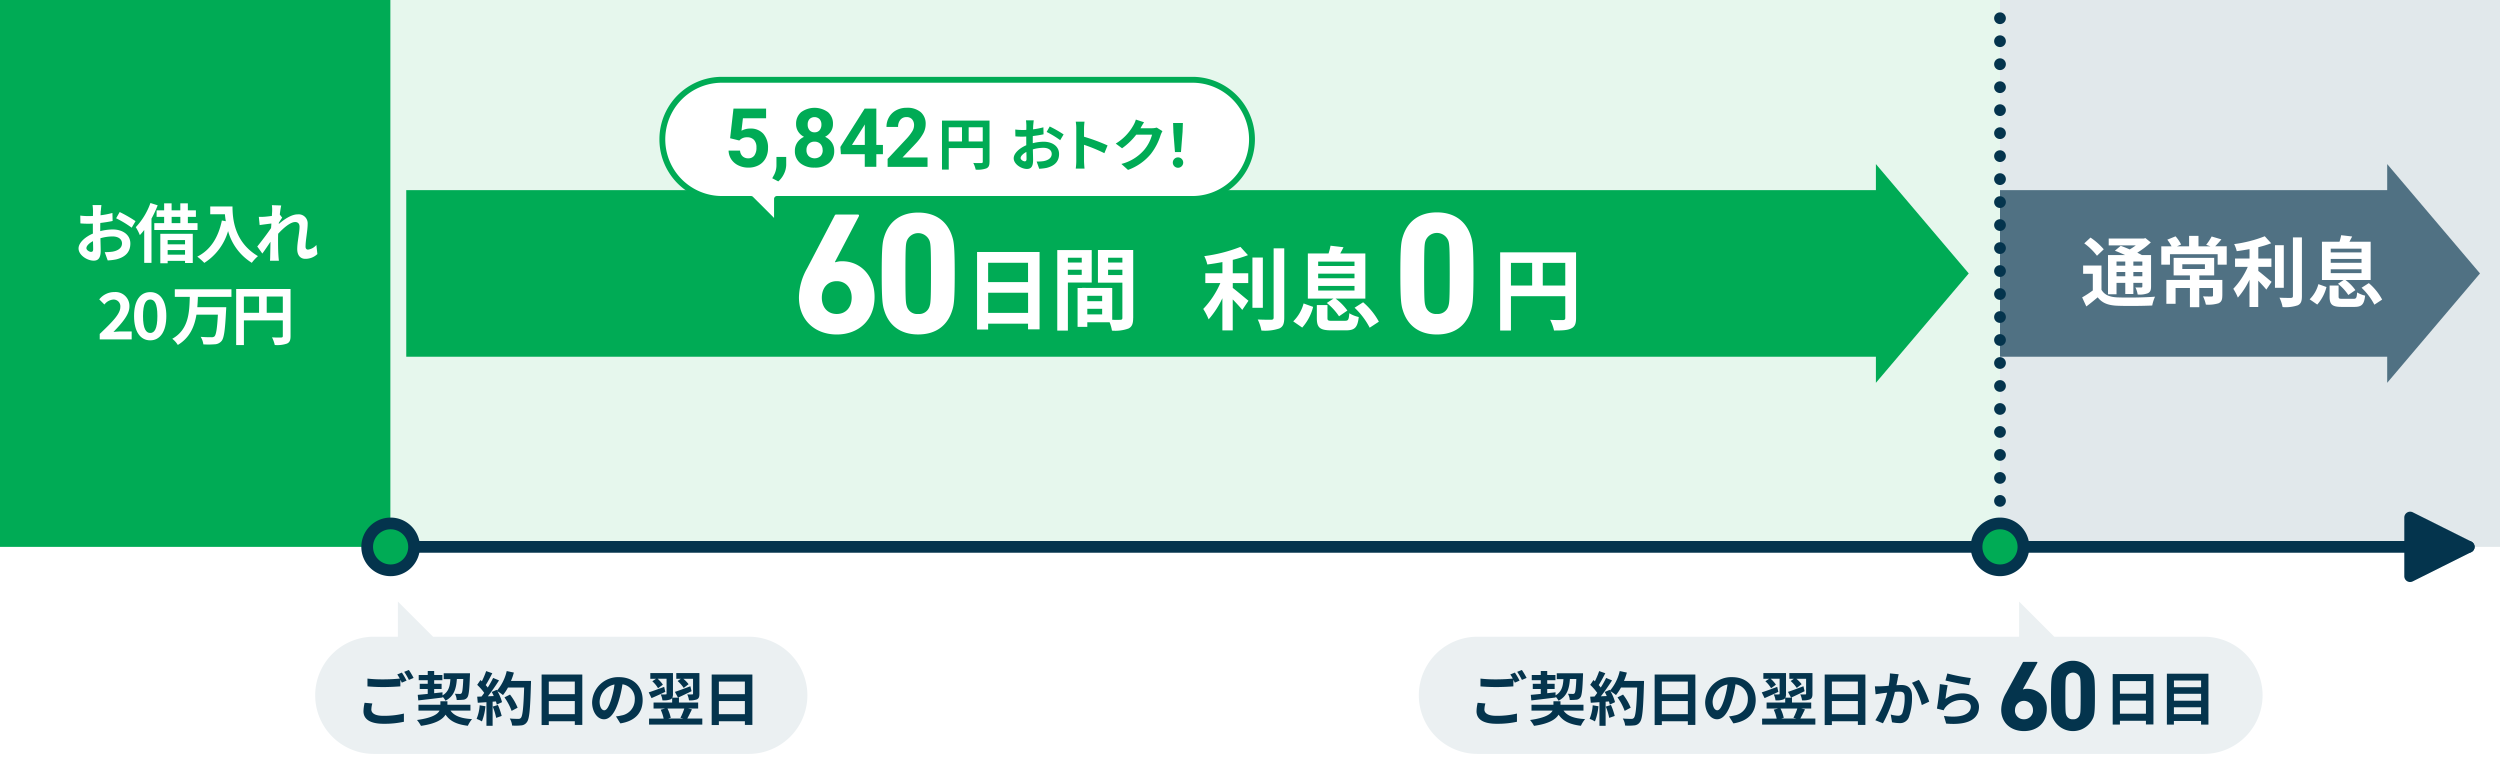 <svg id="repayment-interest_60_01_pc" xmlns="http://www.w3.org/2000/svg" width="640" height="200" viewBox="0 0 640 200">
  <g id="illust">
    <rect id="長方形_11533" data-name="長方形 11533" width="640" height="200" fill="#fff"/>
    <rect id="長方形_11534" data-name="長方形 11534" width="100" height="140" fill="#00ab55"/>
    <rect id="長方形_11535" data-name="長方形 11535" width="412" height="140" transform="translate(100)" fill="#e6f7ed"/>
    <rect id="長方形_11536" data-name="長方形 11536" width="128" height="140" transform="translate(512)" fill="#e1e8eb"/>
    <path id="パス_29704" data-name="パス 29704" d="M564.22,163H525.89l-9-9v9H378.22a15,15,0,0,0,0,30h186a15,15,0,0,0,0-30Z" fill="#ebf0f2"/>
    <path id="パス_29705" data-name="パス 29705" d="M380,181.6c0,.97.92,1.65,3.07,1.65a21.9,21.9,0,0,0,5.27-.58v2.1a23.086,23.086,0,0,1-5.19.52c-3.44,0-5.16-1.15-5.16-3.22a10.557,10.557,0,0,1,.29-2.16l1.98.18a5.6,5.6,0,0,0-.25,1.51Zm9.01-7.36-1.21.52c-.1-.22-.24-.48-.38-.73v1.68c-1.05.08-2.91.18-4.33.18-1.57,0-2.88-.08-4.09-.17v-2a33.941,33.941,0,0,0,4.08.2c1.43,0,3.04-.09,4.2-.2a10.94,10.94,0,0,0-.65-1.06l1.18-.48a19.652,19.652,0,0,1,1.2,2.06Zm1.8-.69-1.2.51a16.459,16.459,0,0,0-1.21-2.07l1.2-.48a18.456,18.456,0,0,1,1.21,2.04Z" fill="#04344d"/>
    <path id="パス_29706" data-name="パス 29706" d="M400.27,181.92c.98,1.38,2.71,2.01,5.52,2.17a7.381,7.381,0,0,0-1.08,1.71c-2.87-.35-4.58-1.19-5.71-2.85-.74,1.21-2.46,2.33-6.29,2.87a9.256,9.256,0,0,0-1.02-1.5c3.84-.53,5.28-1.46,5.77-2.4h-5.4v-1.5h5.62v-.89h1.8v.89h5.89v1.5h-5.11Zm-8.38-4.04c.72-.06,1.59-.15,2.55-.24v-1.25h-2.05v-1.33h2.05v-.93h-2.31V172.8h2.31v-1.02h1.65v1.02h2.1v1.33h-2.1v.93h1.9v1.33h-1.9v1.07c.71-.08,1.42-.15,2.13-.23v.79c1.54-.9,1.91-2.28,2.02-4.17h-1.71v-1.5h6.73s0,.48-.02.67c-.13,3.6-.29,5.04-.67,5.53a1.381,1.381,0,0,1-1.05.58,13.021,13.021,0,0,1-1.67.06,3.583,3.583,0,0,0-.46-1.59c.54.04,1.02.04,1.25.04a.513.513,0,0,0,.46-.18c.21-.26.33-1.22.44-3.63H401.9c-.18,2.53-.74,4.39-2.91,5.56a4.986,4.986,0,0,0-.75-1.04v.21c-2.21.29-4.53.55-6.22.75l-.14-1.47Z" fill="#04344d"/>
    <path id="パス_29707" data-name="パス 29707" d="M409.2,180.81a13.7,13.7,0,0,1-.9,3.87,8.558,8.558,0,0,0-1.36-.65,11.014,11.014,0,0,0,.79-3.48l1.47.25Zm11.67-6.5s0,.6-.02.83c-.19,6.57-.4,8.94-1.04,9.73a1.865,1.865,0,0,1-1.44.83,13.339,13.339,0,0,1-2.34.04,4.264,4.264,0,0,0-.6-1.8c.95.09,1.8.09,2.21.09a.745.745,0,0,0,.63-.25c.45-.46.68-2.66.84-7.77h-4.14a12.424,12.424,0,0,1-1.28,1.93,11.46,11.46,0,0,0-1.41-.99,11.428,11.428,0,0,1,1.17,2.8l-1.35.63a6.981,6.981,0,0,0-.21-.81l-.85.06v6.17h-1.58v-6.04l-2.22.15-.15-1.56,1.11-.04q.345-.435.69-.93a13.62,13.62,0,0,0-1.8-2.06l.84-1.23c.12.1.24.21.36.32a20.894,20.894,0,0,0,1.1-2.61l1.57.55c-.54,1.04-1.15,2.19-1.69,3.03a6.9,6.9,0,0,1,.52.63,23.455,23.455,0,0,0,1.38-2.46l1.51.63c-.84,1.32-1.89,2.85-2.86,4.07l1.51-.06c-.16-.36-.34-.72-.52-1.04l1.26-.55.11.18a11.771,11.771,0,0,0,2.47-4.99l1.83.39a16.351,16.351,0,0,1-.74,2.14h5.12Zm-8.47,6.15a17.208,17.208,0,0,1,.97,2.82l-1.41.5a15.556,15.556,0,0,0-.88-2.89l1.32-.42Zm3.51,1.53a14.236,14.236,0,0,0-1.83-3.46l1.42-.72a14.132,14.132,0,0,1,1.95,3.36l-1.54.82Z" fill="#04344d"/>
    <path id="パス_29708" data-name="パス 29708" d="M434.01,172.68v12.9h-1.92v-.94h-6.66v.97h-1.84V172.68Zm-8.58,1.8v3.23h6.66v-3.23Zm6.66,8.35v-3.36h-6.66v3.36Z" fill="#04344d"/>
    <path id="パス_29709" data-name="パス 29709" d="M443.75,185.19l-1.12-1.79a11.264,11.264,0,0,0,1.39-.24,4.071,4.071,0,0,0,3.42-4.02,3.7,3.7,0,0,0-3.15-3.96,29.479,29.479,0,0,1-.9,4.07c-.9,3.03-2.19,4.89-3.83,4.89s-3.04-1.83-3.04-4.37a6.667,6.667,0,0,1,6.88-6.42c3.88,0,6.06,2.58,6.06,5.85s-1.93,5.4-5.71,5.99Zm-4.13-3.36c.63,0,1.21-.94,1.83-2.97a21.387,21.387,0,0,0,.79-3.63,4.727,4.727,0,0,0-3.81,4.35c0,1.52.6,2.25,1.18,2.25Z" fill="#04344d"/>
    <path id="パス_29710" data-name="パス 29710" d="M455.25,177.12c-1.2.57-2.47,1.14-3.52,1.6l-.72-1.47c.99-.32,2.5-.87,3.96-1.41l.29,1.28Zm9.48,6.84v1.54H451.1v-1.54h3.73a10.67,10.67,0,0,0-.75-2.28l1.14-.3h-2.97v-1.53h4.76v-1.16a1.1,1.1,0,0,1-.41.35,5,5,0,0,1-2.07.25,5.356,5.356,0,0,0-.45-1.53,11.077,11.077,0,0,0,1.28.01c.18,0,.22-.04.22-.18v-3.83h-2.29a7.564,7.564,0,0,1,1.35,1.52l-1.24.9a7.693,7.693,0,0,0-1.47-1.78l.96-.63h-1.47V172.3h5.8v5.31a2.135,2.135,0,0,1-.16.99h1.69v1.25h4.92v1.53h-2.61l1.02.22c-.42.84-.84,1.72-1.2,2.35h3.86Zm-8.93-2.58a9.606,9.606,0,0,1,.84,2.38l-.67.19h3.93l-.78-.19a14.5,14.5,0,0,0,.99-2.38H455.8Zm6.17-4.43c-1.17.58-2.43,1.17-3.46,1.65l-.79-1.48c.99-.32,2.5-.89,3.96-1.44l.3,1.28Zm-2.73-3.18h-1.17V172.3h5.92v5.31c0,.74-.12,1.16-.62,1.43a5.255,5.255,0,0,1-2.05.25,5.055,5.055,0,0,0-.45-1.53,10.546,10.546,0,0,0,1.25.01c.18,0,.24-.04.24-.19v-3.81h-2.48a8.949,8.949,0,0,1,1.34,1.38l-1.25.96a9.521,9.521,0,0,0-1.56-1.77l.82-.57Z" fill="#04344d"/>
    <path id="パス_29711" data-name="パス 29711" d="M477.54,172.68v12.9h-1.92v-.94h-6.66v.97h-1.84V172.68Zm-8.58,1.8v3.23h6.66v-3.23Zm6.66,8.35v-3.36h-6.66v3.36Z" fill="#04344d"/>
    <path id="パス_29712" data-name="パス 29712" d="M485.81,173.88c-.1.45-.21,1-.32,1.54.5-.03.95-.06,1.26-.06,1.59,0,2.72.71,2.72,2.87a14.756,14.756,0,0,1-.85,5.5,2.4,2.4,0,0,1-2.46,1.38,9.343,9.343,0,0,1-1.8-.21l-.33-1.98a8.4,8.4,0,0,0,1.84.31,1.1,1.1,0,0,0,1.12-.64,11.852,11.852,0,0,0,.6-4.16c0-1.2-.51-1.37-1.46-1.37-.24,0-.62.03-1.04.06a31.683,31.683,0,0,1-3.06,8.04l-1.95-.78a22.434,22.434,0,0,0,3.03-7.05c-.54.06-1.01.12-1.29.15-.42.07-1.22.18-1.67.25l-.18-2.04c.54.04,1.05.01,1.6,0,.46-.02,1.17-.06,1.93-.12a17.115,17.115,0,0,0,.32-3.18l2.24.22c-.09.39-.2.87-.27,1.25Zm8.07,5.74-1.9.88a17.3,17.3,0,0,0-2.52-5.7l1.78-.76a25.816,25.816,0,0,1,2.64,5.58Z" fill="#04344d"/>
    <path id="パス_29713" data-name="パス 29713" d="M498.04,178.93a7.352,7.352,0,0,1,4.43-1.42c2.62,0,4.15,1.62,4.15,3.43,0,2.73-2.16,4.83-8.4,4.3l-.57-1.96c4.5.62,6.88-.48,6.88-2.38,0-.97-.93-1.7-2.24-1.7a5.355,5.355,0,0,0-4.17,1.77,3.452,3.452,0,0,0-.55.87l-1.72-.44a56.5,56.5,0,0,0,.75-6.27l2.01.29c-.2.83-.46,2.66-.57,3.51Zm6.48-5.35-.45,1.83c-1.51-.2-4.86-.9-6.03-1.2l.48-1.8A45.912,45.912,0,0,0,504.52,173.58Z" fill="#04344d"/>
    <path id="パス_29714" data-name="パス 29714" d="M513.59,177.36l4.22-7.74c.07-.15.13-.18.31-.18h3.25c.2,0,.25.1.18.26l-3.68,6.74.05.05a3.206,3.206,0,0,1,1.07-.15,4.948,4.948,0,0,1,4.98,5.26c0,3.51-2.53,5.56-5.83,5.56s-5.83-2.05-5.83-5.49a8.707,8.707,0,0,1,1.28-4.31Zm4.55,6.77a2.229,2.229,0,0,0,2.3-2.41,2.3,2.3,0,1,0-4.6,0A2.214,2.214,0,0,0,518.14,184.13Z" fill="#04344d"/>
    <path id="パス_29715" data-name="パス 29715" d="M525.06,178.16c0-3.87.13-4.67.38-5.44a5.636,5.636,0,0,1,10.48,0c.26.77.38,1.56.38,5.44s-.13,4.67-.38,5.44a5.636,5.636,0,0,1-10.48,0C525.18,182.83,525.06,182.04,525.06,178.16Zm5.63,5.97a1.667,1.667,0,0,0,1.76-1.18c.15-.46.2-.97.2-4.79s-.05-4.33-.2-4.79a1.9,1.9,0,0,0-3.52,0c-.15.46-.2.97-.2,4.79s.05,4.33.2,4.79A1.652,1.652,0,0,0,530.69,184.13Z" fill="#04344d"/>
    <path id="パス_29716" data-name="パス 29716" d="M551.28,172.56v12.9h-1.92v-.94H542.7v.97h-1.85V172.56h10.43Zm-8.58,1.8v3.23h6.66v-3.23Zm6.66,8.35v-3.36H542.7v3.36Z" fill="#04344d"/>
    <path id="パス_29717" data-name="パス 29717" d="M565.36,172.47V185.5h-1.89v-.93h-6.95v.93h-1.8V172.47h10.63Zm-8.83,1.74v1.72h6.95v-1.72Zm0,3.4v1.77h6.95v-1.77Zm6.94,5.22v-1.77h-6.95v1.77Z" fill="#04344d"/>
    <path id="パス_29718" data-name="パス 29718" d="M191.69,163H110.86l-9-9v9H95.69a15,15,0,0,0,0,30h96a15,15,0,0,0,0-30Z" fill="#ebf0f2"/>
    <path id="パス_29719" data-name="パス 29719" d="M95.06,181.6c0,.97.92,1.65,3.07,1.65a21.9,21.9,0,0,0,5.27-.58v2.1a23.086,23.086,0,0,1-5.19.52c-3.44,0-5.16-1.15-5.16-3.22a10.558,10.558,0,0,1,.29-2.16l1.98.18a5.6,5.6,0,0,0-.25,1.51Zm9.02-7.36-1.21.52c-.1-.22-.24-.48-.38-.73v1.68c-1.05.08-2.91.18-4.33.18-1.57,0-2.88-.08-4.09-.17v-2a33.941,33.941,0,0,0,4.08.2c1.43,0,3.04-.09,4.2-.2a10.94,10.94,0,0,0-.65-1.06l1.18-.48A19.653,19.653,0,0,1,104.08,174.24Zm1.8-.69-1.2.51a16.456,16.456,0,0,0-1.21-2.07l1.2-.48a18.462,18.462,0,0,1,1.21,2.04Z" fill="#04344d"/>
    <path id="パス_29720" data-name="パス 29720" d="M115.33,181.92c.98,1.38,2.71,2.01,5.52,2.17a7.382,7.382,0,0,0-1.08,1.71c-2.87-.35-4.58-1.19-5.71-2.85-.74,1.21-2.46,2.33-6.29,2.87a9.254,9.254,0,0,0-1.02-1.5c3.84-.53,5.28-1.46,5.77-2.4h-5.4v-1.5h5.62v-.89h1.8v.89h5.89v1.5h-5.11Zm-8.38-4.04c.72-.06,1.59-.15,2.55-.24v-1.25h-2.05v-1.33h2.05v-.93h-2.31V172.8h2.31v-1.02h1.65v1.02h2.1v1.33h-2.1v.93h1.9v1.33h-1.9v1.07c.71-.08,1.42-.15,2.13-.23v.79c1.54-.9,1.91-2.28,2.02-4.17h-1.71v-1.5h6.73s0,.48-.02.67c-.13,3.6-.29,5.04-.67,5.53a1.381,1.381,0,0,1-1.05.58,13.021,13.021,0,0,1-1.67.06,3.583,3.583,0,0,0-.46-1.59c.54.04,1.02.04,1.25.04a.513.513,0,0,0,.46-.18c.21-.26.33-1.22.44-3.63h-1.64c-.18,2.53-.74,4.39-2.91,5.56a4.986,4.986,0,0,0-.75-1.04v.21c-2.21.29-4.53.55-6.22.75l-.14-1.47Z" fill="#04344d"/>
    <path id="パス_29721" data-name="パス 29721" d="M124.27,180.81a13.7,13.7,0,0,1-.9,3.87,8.557,8.557,0,0,0-1.36-.65,11.014,11.014,0,0,0,.79-3.48l1.47.25Zm11.67-6.5s0,.6-.02.83c-.19,6.57-.4,8.94-1.04,9.73a1.865,1.865,0,0,1-1.44.83,13.339,13.339,0,0,1-2.34.04,4.264,4.264,0,0,0-.6-1.8c.95.09,1.8.09,2.21.09a.745.745,0,0,0,.63-.25c.45-.46.68-2.66.84-7.77h-4.14a12.425,12.425,0,0,1-1.28,1.93,11.462,11.462,0,0,0-1.41-.99,11.428,11.428,0,0,1,1.17,2.8l-1.35.63a6.979,6.979,0,0,0-.21-.81l-.85.06v6.17h-1.58v-6.04l-2.22.15-.15-1.56,1.11-.04q.345-.435.69-.93a13.619,13.619,0,0,0-1.8-2.06l.84-1.23c.12.1.24.21.36.32a20.9,20.9,0,0,0,1.1-2.61l1.57.55c-.54,1.04-1.15,2.19-1.69,3.03a6.9,6.9,0,0,1,.52.63,23.454,23.454,0,0,0,1.38-2.46l1.51.63c-.84,1.32-1.89,2.85-2.86,4.07l1.51-.06c-.16-.36-.34-.72-.52-1.04l1.26-.55.11.18a11.771,11.771,0,0,0,2.47-4.99l1.83.39a16.345,16.345,0,0,1-.74,2.14h5.12Zm-8.48,6.15a17.207,17.207,0,0,1,.97,2.82l-1.41.5a15.557,15.557,0,0,0-.88-2.89l1.32-.42Zm3.51,1.53a14.235,14.235,0,0,0-1.83-3.46l1.42-.72a14.131,14.131,0,0,1,1.95,3.36Z" fill="#04344d"/>
    <path id="パス_29722" data-name="パス 29722" d="M149.07,172.68v12.9h-1.92v-.94h-6.66v.97h-1.84V172.68Zm-8.58,1.8v3.23h6.66v-3.23Zm6.66,8.35v-3.36h-6.66v3.36Z" fill="#04344d"/>
    <path id="パス_29723" data-name="パス 29723" d="M158.81,185.19l-1.12-1.79a11.263,11.263,0,0,0,1.39-.24,4.071,4.071,0,0,0,3.42-4.02,3.7,3.7,0,0,0-3.15-3.96,29.483,29.483,0,0,1-.9,4.07c-.9,3.03-2.19,4.89-3.83,4.89s-3.04-1.83-3.04-4.37a6.667,6.667,0,0,1,6.88-6.42c3.88,0,6.06,2.58,6.06,5.85s-1.93,5.4-5.71,5.99Zm-4.12-3.36c.63,0,1.21-.94,1.83-2.97a21.385,21.385,0,0,0,.79-3.63,4.727,4.727,0,0,0-3.81,4.35c0,1.52.6,2.25,1.18,2.25Z" fill="#04344d"/>
    <path id="パス_29724" data-name="パス 29724" d="M170.31,177.12c-1.2.57-2.47,1.14-3.52,1.6l-.72-1.47c.99-.32,2.5-.87,3.96-1.41l.29,1.28Zm9.48,6.84v1.54H166.16v-1.54h3.73a10.67,10.67,0,0,0-.75-2.28l1.14-.3h-2.97v-1.53h4.76v-1.16a1.1,1.1,0,0,1-.41.35,5,5,0,0,1-2.07.25,5.356,5.356,0,0,0-.45-1.53,11.077,11.077,0,0,0,1.28.01c.18,0,.22-.04.22-.18v-3.83h-2.29a7.564,7.564,0,0,1,1.35,1.52l-1.24.9a7.694,7.694,0,0,0-1.47-1.78l.96-.63h-1.47V172.3h5.8v5.31a2.135,2.135,0,0,1-.16.99h1.69v1.25h4.92v1.53h-2.61l1.02.22c-.42.84-.84,1.72-1.2,2.35h3.86Zm-8.92-2.58a9.606,9.606,0,0,1,.84,2.38l-.67.19h3.93l-.78-.19a14.5,14.5,0,0,0,.99-2.38Zm6.16-4.43c-1.17.58-2.43,1.17-3.46,1.65l-.79-1.48c.99-.32,2.5-.89,3.96-1.44l.3,1.28Zm-2.73-3.18h-1.17V172.3h5.92v5.31c0,.74-.12,1.16-.62,1.43a5.255,5.255,0,0,1-2.05.25,5.055,5.055,0,0,0-.45-1.53,10.546,10.546,0,0,0,1.25.01c.18,0,.24-.04.24-.19v-3.81h-2.48a8.948,8.948,0,0,1,1.34,1.38l-1.25.96a9.522,9.522,0,0,0-1.56-1.77l.82-.57Z" fill="#04344d"/>
    <path id="パス_29725" data-name="パス 29725" d="M192.61,172.68v12.9h-1.92v-.94h-6.66v.97h-1.84V172.68Zm-8.58,1.8v3.23h6.66v-3.23Zm6.66,8.35v-3.36h-6.66v3.36Z" fill="#04344d"/>
    <path id="パス_29726" data-name="パス 29726" d="M632,141.5H100a1.5,1.5,0,0,1,0-3H632a1.5,1.5,0,0,1,0,3Z" fill="#04344d"/>
    <circle id="楕円形_519" data-name="楕円形 519" cx="6" cy="6" r="6" transform="translate(94 134)" fill="#00ab55"/>
    <path id="パス_29727" data-name="パス 29727" d="M100,147.5a7.5,7.5,0,1,1,7.5-7.5A7.5,7.5,0,0,1,100,147.5Zm0-12a4.5,4.5,0,1,0,4.5,4.5A4.507,4.507,0,0,0,100,135.5Z" fill="#04344d"/>
    <path id="パス_29728" data-name="パス 29728" d="M634.88,70,611.12,42v6.67H512V91.33h99.12V98Z" fill="#507183"/>
    <path id="パス_29729" data-name="パス 29729" d="M512,6.17a1.388,1.388,0,0,1-.57-.12,1.344,1.344,0,0,1-.49-.32,1.516,1.516,0,0,1-.44-1.06,1.481,1.481,0,0,1,.44-1.06,1.059,1.059,0,0,1,.23-.19,1.077,1.077,0,0,1,.26-.14.9.9,0,0,1,.28-.08,1.417,1.417,0,0,1,.58,0,.694.694,0,0,1,.28.08,1.3,1.3,0,0,1,.26.14,1.365,1.365,0,0,1,.23.19,1.5,1.5,0,0,1,.44,1.06,1.516,1.516,0,0,1-.44,1.06,1.344,1.344,0,0,1-.49.32,1.388,1.388,0,0,1-.57.12Z" fill="#04344d"/>
    <path id="パス_29730" data-name="パス 29730" d="M510.5,134.12a1.5,1.5,0,0,1,1.5-1.5h0a1.5,1.5,0,0,1,1.5,1.5h0a1.5,1.5,0,0,1-1.5,1.49h0A1.5,1.5,0,0,1,510.5,134.12Zm0-5.89a1.5,1.5,0,0,1,1.5-1.5h0a1.5,1.5,0,0,1,1.5,1.5h0a1.5,1.5,0,0,1-1.5,1.5h0A1.5,1.5,0,0,1,510.5,128.23Zm0-5.88a1.5,1.5,0,0,1,1.5-1.5h0a1.5,1.5,0,0,1,1.5,1.5h0a1.5,1.5,0,0,1-1.5,1.5h0A1.5,1.5,0,0,1,510.5,122.35Zm0-5.89a1.5,1.5,0,0,1,1.5-1.5h0a1.5,1.5,0,0,1,1.5,1.5h0a1.5,1.5,0,0,1-1.5,1.5h0A1.5,1.5,0,0,1,510.5,116.46Zm0-5.88a1.5,1.5,0,0,1,1.5-1.5h0a1.5,1.5,0,0,1,1.5,1.5h0a1.5,1.5,0,0,1-1.5,1.5h0A1.5,1.5,0,0,1,510.5,110.58Zm0-5.88a1.5,1.5,0,0,1,1.5-1.5h0a1.5,1.5,0,0,1,1.5,1.5h0a1.5,1.5,0,0,1-1.5,1.49h0A1.5,1.5,0,0,1,510.5,104.7Zm0-5.89a1.5,1.5,0,0,1,1.5-1.5h0a1.5,1.5,0,0,1,1.5,1.5h0a1.5,1.5,0,0,1-1.5,1.5h0A1.5,1.5,0,0,1,510.5,98.81Zm0-5.88a1.5,1.5,0,0,1,1.5-1.5h0a1.5,1.5,0,0,1,1.5,1.5h0a1.5,1.5,0,0,1-1.5,1.5h0A1.5,1.5,0,0,1,510.5,92.93Zm0-5.89a1.5,1.5,0,0,1,1.5-1.5h0a1.5,1.5,0,0,1,1.5,1.5h0a1.5,1.5,0,0,1-1.5,1.5h0A1.5,1.5,0,0,1,510.5,87.04Zm0-5.88a1.5,1.5,0,0,1,1.5-1.5h0a1.5,1.5,0,0,1,1.5,1.5h0a1.5,1.5,0,0,1-1.5,1.5h0A1.5,1.5,0,0,1,510.5,81.16Zm0-5.89a1.5,1.5,0,0,1,1.5-1.49h0a1.5,1.5,0,0,1,1.5,1.49h0a1.5,1.5,0,0,1-1.5,1.5h0A1.5,1.5,0,0,1,510.5,75.27Zm0-5.88a1.5,1.5,0,0,1,1.5-1.5h0a1.5,1.5,0,0,1,1.5,1.5h0a1.5,1.5,0,0,1-1.5,1.5h0A1.5,1.5,0,0,1,510.5,69.39Zm0-5.88a1.5,1.5,0,0,1,1.5-1.5h0a1.5,1.5,0,0,1,1.5,1.5h0a1.5,1.5,0,0,1-1.5,1.5h0a1.5,1.5,0,0,1-1.5-1.5Zm0-5.89a1.5,1.5,0,0,1,1.5-1.5h0a1.5,1.5,0,0,1,1.5,1.5h0a1.5,1.5,0,0,1-1.5,1.5h0A1.5,1.5,0,0,1,510.5,57.62Zm0-5.88a1.5,1.5,0,0,1,1.5-1.5h0a1.5,1.5,0,0,1,1.5,1.5h0a1.5,1.5,0,0,1-1.5,1.5h0A1.5,1.5,0,0,1,510.5,51.74Zm0-5.88a1.5,1.5,0,0,1,1.5-1.51h0a1.5,1.5,0,0,1,1.5,1.51h0a1.5,1.5,0,0,1-1.5,1.5h0A1.5,1.5,0,0,1,510.5,45.86Zm0-5.89a1.5,1.5,0,0,1,1.5-1.5h0a1.5,1.5,0,0,1,1.5,1.5h0a1.5,1.5,0,0,1-1.5,1.5h0A1.5,1.5,0,0,1,510.5,39.97Zm0-5.88a1.5,1.5,0,0,1,1.5-1.5h0a1.5,1.5,0,0,1,1.5,1.5h0a1.5,1.5,0,0,1-1.5,1.5h0A1.5,1.5,0,0,1,510.5,34.09Zm0-5.89a1.5,1.5,0,0,1,1.5-1.5h0a1.5,1.5,0,0,1,1.5,1.5h0a1.5,1.5,0,0,1-1.5,1.5h0A1.5,1.5,0,0,1,510.5,28.2Zm0-5.88a1.5,1.5,0,0,1,1.5-1.5h0a1.5,1.5,0,0,1,1.5,1.5h0a1.5,1.5,0,0,1-1.5,1.5h0A1.5,1.5,0,0,1,510.5,22.32Zm0-5.88a1.507,1.507,0,0,1,1.5-1.51h0a1.507,1.507,0,0,1,1.5,1.51h0a1.5,1.5,0,0,1-1.5,1.5h0A1.5,1.5,0,0,1,510.5,16.44Zm0-5.89a1.5,1.5,0,0,1,1.5-1.5h0a1.5,1.5,0,0,1,1.5,1.5h0a1.5,1.5,0,0,1-1.5,1.5h0A1.5,1.5,0,0,1,510.5,10.55Z" fill="#04344d"/>
    <path id="パス_29731" data-name="パス 29731" d="M512,141.5a1.562,1.562,0,0,1-.57-.11,1.542,1.542,0,0,1-.82-.82,1.562,1.562,0,0,1-.11-.57,1.516,1.516,0,0,1,.44-1.06,1.548,1.548,0,0,1,2.12,0,2.109,2.109,0,0,1,.19.23,1.266,1.266,0,0,1,.13.26,1.311,1.311,0,0,1,.09.28,1.356,1.356,0,0,1,.03.29,1.562,1.562,0,0,1-.11.57,1.543,1.543,0,0,1-.82.82,1.562,1.562,0,0,1-.57.11Z" fill="#04344d"/>
    <circle id="楕円形_520" data-name="楕円形 520" cx="6" cy="6" r="6" transform="translate(506 134)" fill="#00ab55"/>
    <path id="パス_29732" data-name="パス 29732" d="M512,147.5a7.5,7.5,0,1,1,7.5-7.5A7.5,7.5,0,0,1,512,147.5Zm0-12a4.5,4.5,0,1,0,4.5,4.5A4.507,4.507,0,0,0,512,135.5Z" fill="#04344d"/>
    <path id="パス_29733" data-name="パス 29733" d="M632,140l-15-7.5v15Z" fill="#04344d"/>
    <path id="パス_29734" data-name="パス 29734" d="M617,149a1.6,1.6,0,0,1-.79-.22,1.506,1.506,0,0,1-.71-1.28v-15a1.5,1.5,0,0,1,2.17-1.35l15,7.5a1.5,1.5,0,0,1,0,2.68l-15,7.5a1.438,1.438,0,0,1-.67.16Zm1.5-14.07v10.15l10.15-5.07-10.15-5.07Z" fill="#04344d"/>
    <path id="パス_29735" data-name="パス 29735" d="M504,70,480.23,42v6.67H104V91.33H480.23V98Z" fill="#00ab55"/>
    <path id="パス_29736" data-name="パス 29736" d="M537.99,74.2c.76,1.31,2.11,1.85,4.09,1.93,2.32.1,6.94.04,9.61-.18a9.939,9.939,0,0,0-.72,2.26c-2.4.12-6.53.16-8.91.06-2.34-.1-3.88-.66-5.05-2.16-.9.76-1.81,1.52-2.91,2.34l-1.07-2.32a26.255,26.255,0,0,0,2.73-1.78V70.1h-2.48V67.97h4.7v6.22Zm-1.16-8.72a15.707,15.707,0,0,0-3.26-3.18l1.6-1.48a16.816,16.816,0,0,1,3.39,3l-1.74,1.66Zm5,9.85h-2.18V65.29h4.37c-.88-.41-1.81-.8-2.61-1.11l1.5-1.25c.68.25,1.5.57,2.3.92a17.543,17.543,0,0,0,1.56-1.03h-6.94V61.07h8.95l.45-.12,1.38,1.11a21.624,21.624,0,0,1-3.47,2.63c.43.21.84.41,1.17.6h2.36v8.03c0,.94-.17,1.42-.8,1.74a5.872,5.872,0,0,1-2.63.33,6.077,6.077,0,0,0-.57-1.81c.6.02,1.29.02,1.48.02.23-.02.29-.1.29-.29v-.9h-2.3v2.85h-2.07V72.41h-2.24v2.92Zm0-8.37v1.05h2.24V66.96Zm2.24,3.77V69.64h-2.24v1.09Zm4.37-3.77h-2.3v1.05h2.3Zm0,3.77V69.64h-2.3v1.09Z" fill="#fff"/>
    <path id="パス_29737" data-name="パス 29737" d="M570.04,63.06v4.7h-2.32V65.07H555.51v2.69h-2.22v-4.7h2.63a11.166,11.166,0,0,0-1.09-1.7l2.11-.86a9,9,0,0,1,1.42,2.09l-1.05.47h3.1V60.39h2.4v2.67h3.06l-1.09-.39a13.026,13.026,0,0,0,1.4-2.13l2.5.74c-.57.68-1.11,1.29-1.6,1.77h2.96Zm-1.13,12.6c0,1.07-.21,1.64-.99,1.99a8.806,8.806,0,0,1-3.22.33,8.546,8.546,0,0,0-.74-2.11c.88.04,1.91.04,2.18.04.29,0,.39-.08.39-.29V73.73h-3.51v4.91h-2.4V73.73h-3.67v4.04h-2.36v-6.1h6.03V70.5h-4.17V66.01h10.38V70.5h-3.8v1.17h5.89v4Zm-10.24-6.8h5.79V67.65h-5.79Z" fill="#fff"/>
    <path id="パス_29738" data-name="パス 29738" d="M578.12,69.36c.96.72,2.89,2.38,3.41,2.79l-1.35,1.99c-.47-.6-1.29-1.48-2.07-2.28v6.73h-2.24V71.61a19.607,19.607,0,0,1-2.98,4.58,12.707,12.707,0,0,0-1.17-2.26,19.086,19.086,0,0,0,3.71-5.62h-3.26V66.19h3.71V63.77c-1.11.21-2.22.39-3.28.53a7.31,7.31,0,0,0-.66-1.81,32.821,32.821,0,0,0,7.84-2.01l1.64,1.79a25.1,25.1,0,0,1-3.29,1.01v2.91h3.35v2.12h-3.35v1.05Zm6.53,4.31h-2.26V62.77h2.26Zm4.64-12.89V75.8c0,1.35-.27,1.99-1.07,2.36a9.6,9.6,0,0,1-3.88.45,9.034,9.034,0,0,0-.8-2.4c1.27.06,2.52.06,2.92.06.37-.02.53-.14.53-.49v-15Z" fill="#fff"/>
    <path id="パス_29739" data-name="パス 29739" d="M591.27,76.62a8.467,8.467,0,0,0,2.24-3.88l2.07.74a10.783,10.783,0,0,1-2.36,4.49Zm8.71-4.94h-5.56V61.89h4.49a14.353,14.353,0,0,0,.43-1.68l2.81.33c-.23.49-.49.94-.7,1.35h5.44v9.79h-6.46a11.1,11.1,0,0,1,2.55,2.59l-1.81,1.25a12.649,12.649,0,0,0-2.65-2.88l1.46-.96Zm2.48,4.82c.72,0,.86-.19.96-1.64a7.154,7.154,0,0,0,2.05.82c-.25,2.3-.9,2.89-2.79,2.89h-3.16c-2.54,0-3.14-.64-3.14-2.65V73.09h2.3v2.79c0,.57.14.62,1.07.62h2.71Zm-5.79-11.88h7.88v-.96h-7.88Zm0,2.66h7.88v-.99h-7.88Zm0,2.65h7.88v-.99h-7.88Zm9.75,2.55a14.666,14.666,0,0,1,3.41,4.21L607.84,78a16.065,16.065,0,0,0-3.28-4.33l1.85-1.19Z" fill="#fff"/>
    <path id="パス_29740" data-name="パス 29740" d="M25.79,53.94c-.02.36-.03.76-.05,1.17a21.034,21.034,0,0,0,3.04-.59l.05,2.05c-.94.21-2.08.38-3.15.51-.02.5-.02,1.01-.02,1.48v.61a13.689,13.689,0,0,1,3.17-.43c2.54,0,4.54,1.32,4.54,3.6,0,1.95-1.02,3.42-3.64,4.07a14.4,14.4,0,0,1-2.16.26l-.76-2.13a12.6,12.6,0,0,0,2.03-.12c1.34-.25,2.39-.91,2.39-2.11,0-1.12-.99-1.78-2.42-1.78a11.408,11.408,0,0,0-3.1.46c.03,1.3.07,2.59.07,3.15,0,2.05-.73,2.59-1.81,2.59-1.6,0-3.86-1.39-3.86-3.13,0-1.44,1.65-2.94,3.68-3.81-.02-.4-.02-.79-.02-1.17V57.24c-.31.02-.61.03-.88.03a21.846,21.846,0,0,1-2.31-.08l-.03-2a17.356,17.356,0,0,0,2.28.13c.3,0,.63-.02.96-.03.02-.58.02-1.06.02-1.34a13.081,13.081,0,0,0-.12-1.45h2.28c-.05.3-.12,1.01-.15,1.44ZM23.32,64.48c.3,0,.53-.13.53-.69,0-.41-.02-1.17-.05-2.06-1.01.54-1.68,1.22-1.68,1.8,0,.51.78.96,1.2.96ZM34.7,56.61l-.99,1.68a25.975,25.975,0,0,0-3.98-2.41l.91-1.6A34.485,34.485,0,0,1,34.7,56.61Z" fill="#fff"/>
    <path id="パス_29741" data-name="パス 29741" d="M40.36,52.57a26.671,26.671,0,0,1-1.58,3.4V67.3H36.92V58.87a14.915,14.915,0,0,1-1.12,1.32,12.183,12.183,0,0,0-1.04-2.03,17.557,17.557,0,0,0,3.75-6.19l1.86.59Zm10.21,4.55v1.76H39.5V57.12h2.52v-1.6H40.09V53.84h1.93V52.06h1.91v1.78h2.23V52.06h1.93v1.78h2.06v1.68H48.09v1.6h2.47Zm-9.53,2.73h8.31v7.47H47.37v-.53H42.92v.61H41.04V59.85Zm1.88,1.6v1.1h4.45v-1.1Zm4.45,3.74V64.02H42.92v1.17Zm-3.43-8.07h2.23v-1.6H43.94Z" fill="#fff"/>
    <path id="パス_29742" data-name="パス 29742" d="M59.52,52.85c0,3.12.45,9.14,6.52,12.72a10.373,10.373,0,0,0-1.58,1.71,13.966,13.966,0,0,1-6.07-8.13A14.325,14.325,0,0,1,52.3,67.3a15.846,15.846,0,0,0-1.8-1.6c3.43-1.73,5.39-4.92,6.3-9.25l1.01.18a17.755,17.755,0,0,1-.23-1.78H53.82v-2h5.71Z" fill="#fff"/>
    <path id="パス_29743" data-name="パス 29743" d="M69.58,52.52l2.41.08a23.256,23.256,0,0,0-.36,2.33l.61.79c-.23.3-.56.84-.84,1.27-.02.12-.02.23-.03.36,1.3-1.14,3.2-2.47,4.8-2.47a2.307,2.307,0,0,1,2.59,2.44c0,1.72-.54,4.14-.54,5.84,0,.43.21.74.63.74a3.416,3.416,0,0,0,2.14-1.19l.26,2.33a4.4,4.4,0,0,1-3.1,1.22c-1.24,0-2.06-.89-2.06-2.49,0-1.78.59-4.21.59-5.71,0-.81-.43-1.22-1.12-1.22-1.22,0-3,1.52-4.35,3-.02.46-.03.91-.03,1.34,0,1.35,0,2.74.1,4.29.02.3.07.89.12,1.27H69.12c.03-.38.05-.96.05-1.22.03-1.29.05-2.24.07-3.63-.69,1.04-1.5,2.24-2.08,3.02l-1.3-1.8c.94-1.16,2.59-3.33,3.53-4.72.03-.38.07-.78.08-1.17-.81.1-2.08.26-3,.4l-.21-2.11a11.592,11.592,0,0,0,1.43-.02c.48-.03,1.21-.12,1.91-.21.03-.63.07-1.09.07-1.27a8.438,8.438,0,0,0-.07-1.49Z" fill="#fff"/>
    <path id="パス_29744" data-name="パス 29744" d="M25.52,85.5c3.18-3.04,5.28-5.11,5.28-6.88a1.722,1.722,0,0,0-1.83-1.93,3.183,3.183,0,0,0-2.24,1.27l-1.32-1.32a4.9,4.9,0,0,1,3.88-1.87,3.558,3.558,0,0,1,3.84,3.71c0,2.08-1.91,4.22-4.09,6.5a19.727,19.727,0,0,1,2-.13h2.67v2.04H25.53v-1.4Z" fill="#fff"/>
    <path id="パス_29745" data-name="パス 29745" d="M34.32,80.9c0-4.03,1.63-6.12,4.14-6.12s4.12,2.11,4.12,6.12-1.62,6.23-4.12,6.23S34.32,84.94,34.32,80.9Zm5.97,0c0-3.3-.78-4.22-1.83-4.22s-1.85.92-1.85,4.22.79,4.34,1.85,4.34,1.83-1.02,1.83-4.34Z" fill="#fff"/>
    <path id="パス_29746" data-name="パス 29746" d="M50.66,75.98c-.03.88-.07,1.78-.15,2.67h7.41s-.02.63-.05.88c-.25,5.06-.53,7.06-1.17,7.79a2.375,2.375,0,0,1-1.77.82,20.365,20.365,0,0,1-2.87.02,4.741,4.741,0,0,0-.69-1.93c1.14.1,2.26.1,2.75.1a1.081,1.081,0,0,0,.78-.21c.43-.41.69-2.03.88-5.56H50.29c-.51,3.05-1.7,5.91-4.77,7.75a5.766,5.766,0,0,0-1.42-1.58c4.24-2.38,4.37-6.76,4.49-10.74H44.75V74.06h14.5v1.93H50.67Z" fill="#fff"/>
    <path id="パス_29747" data-name="パス 29747" d="M74.38,86.03c0,1.07-.23,1.62-.92,1.93a7.638,7.638,0,0,1-3.12.36,8.1,8.1,0,0,0-.71-1.96c.94.07,2.01.05,2.34.05.31-.02.43-.12.43-.39V82.03H62.44v6.3H60.46V73.98H74.38V86.04ZM62.43,80.07h3.89V75.91H62.43v4.16Zm9.97,0V75.91H68.28v4.16H72.4Z" fill="#fff"/>
    <path id="パス_29748" data-name="パス 29748" d="M315.58,73.7c1.13.85,3.41,2.81,4.03,3.29l-1.59,2.35c-.55-.71-1.52-1.75-2.44-2.69v7.94h-2.65V76.35a23.007,23.007,0,0,1-3.52,5.41,15.3,15.3,0,0,0-1.38-2.67,22.378,22.378,0,0,0,4.38-6.63h-3.85V69.95h4.38V67.09c-1.31.25-2.62.46-3.87.62a8.761,8.761,0,0,0-.78-2.14,38.931,38.931,0,0,0,9.26-2.37l1.93,2.12a30.881,30.881,0,0,1-3.89,1.2v3.43h3.96v2.51h-3.96V73.7Zm7.71,5.09h-2.67V65.92h2.67Zm5.48-15.22V81.3c0,1.59-.32,2.35-1.27,2.79a11.392,11.392,0,0,1-4.58.53,10.816,10.816,0,0,0-.94-2.83c1.5.07,2.97.07,3.45.07.44-.02.62-.16.62-.58V63.57h2.72Z" fill="#fff"/>
    <path id="パス_29749" data-name="パス 29749" d="M331.07,82.26a9.966,9.966,0,0,0,2.65-4.58l2.44.88a12.588,12.588,0,0,1-2.79,5.3l-2.3-1.59Zm10.3-5.82h-6.56V64.88h5.3a14.854,14.854,0,0,0,.51-1.98l3.32.39c-.28.58-.58,1.1-.83,1.59h6.42V76.44h-7.62a13.8,13.8,0,0,1,3.02,3.06l-2.14,1.47a15.162,15.162,0,0,0-3.13-3.41l1.73-1.13Zm2.92,5.68c.85,0,1.01-.23,1.13-1.93a8.236,8.236,0,0,0,2.42.97c-.3,2.72-1.06,3.41-3.29,3.41h-3.73c-2.99,0-3.71-.76-3.71-3.13V78.1h2.72v3.29c0,.67.16.74,1.27.74h3.2ZM337.45,68.1h9.3V66.97h-9.3Zm0,3.13h9.3V70.06h-9.3Zm0,3.14h9.3V73.2h-9.3Zm11.51,3.01a17.5,17.5,0,0,1,4.03,4.97l-2.35,1.54a18.877,18.877,0,0,0-3.87-5.11Z" fill="#fff"/>
    <path id="パス_29750" data-name="パス 29750" d="M403.47,81.41c0,1.5-.32,2.26-1.29,2.69-.92.46-2.3.51-4.35.51a11.269,11.269,0,0,0-.99-2.74c1.31.09,2.81.07,3.27.07.44-.02.6-.16.6-.55V75.82H386.8v8.8h-2.76V64.59h19.43V81.42ZM386.8,73.1h5.43V67.3H386.8Zm13.91,0V67.3h-5.76v5.8Z" fill="#fff"/>
    <path id="パス_29751" data-name="パス 29751" d="M266.13,64.51v19.8h-2.95V82.86H252.96v1.5h-2.83V64.51Zm-13.17,2.76v4.95h10.22V67.27H252.96ZM263.19,80.1V74.94H252.97V80.1h10.22Z" fill="#fff"/>
    <path id="パス_29752" data-name="パス 29752" d="M273.38,72.32V84.64h-2.72V64.01h8.82v8.31Zm0-6.34V67.2h3.55V65.98Zm3.54,4.38V69.05h-3.55v1.31Zm13.17,11.03c0,1.47-.3,2.28-1.22,2.72a9.942,9.942,0,0,1-4.21.53,9.848,9.848,0,0,0-.6-2.14h-5.71v1.17h-2.49V73.72h1.13V73.7l7.74.02v8.15c.9.02,1.75.02,2.05,0,.41,0,.55-.14.55-.51v-9h-6.26V64h9.03V81.38Zm-7.94-5.67h-3.8V77.1h3.8Zm0,4.77V79.06h-3.8v1.43Zm1.52-14.51V67.2h3.66V65.98Zm3.66,4.43V69.05h-3.66v1.36Z" fill="#fff"/>
    <path id="パス_29753" data-name="パス 29753" d="M358.49,70c0-6.72.21-8.1.64-9.44,1.19-3.87,4.17-6.19,8.72-6.19s7.53,2.32,8.72,6.19c.43,1.34.64,2.72.64,9.44s-.21,8.1-.64,9.44c-1.19,3.87-4.17,6.19-8.72,6.19s-7.53-2.31-8.72-6.19C358.7,78.1,358.49,76.73,358.49,70Zm9.36,10.37a2.789,2.789,0,0,0,2.94-2.05c.25-.8.34-1.69.34-8.32s-.09-7.52-.34-8.32a3.126,3.126,0,0,0-5.87,0c-.26.8-.34,1.69-.34,8.32s.08,7.52.34,8.32A2.749,2.749,0,0,0,367.85,80.37Z" fill="#fff"/>
    <path id="パス_29754" data-name="パス 29754" d="M206.65,68.65l7.01-13.42c.12-.27.21-.31.51-.31h5.39c.34,0,.42.18.3.45l-6.12,11.69.09.09a5.33,5.33,0,0,1,1.78-.27c4.55,0,8.28,3.56,8.28,9.11,0,6.09-4.2,9.64-9.68,9.64s-9.68-3.56-9.68-9.51A15.588,15.588,0,0,1,206.65,68.65Zm7.56,11.73c2.34,0,3.82-1.73,3.82-4.18s-1.48-4.22-3.82-4.22-3.82,1.73-3.82,4.22S211.88,80.38,214.21,80.38Z" fill="#fff"/>
    <path id="パス_29755" data-name="パス 29755" d="M225.72,70.02c0-6.71.21-8.09.64-9.42,1.19-3.86,4.16-6.18,8.7-6.18s7.52,2.31,8.71,6.18c.43,1.33.64,2.71.64,9.42s-.21,8.09-.64,9.42c-1.19,3.87-4.16,6.18-8.71,6.18s-7.52-2.31-8.7-6.18C225.93,78.11,225.72,76.73,225.72,70.02Zm9.34,10.36a2.773,2.773,0,0,0,2.93-2.04c.25-.8.34-1.69.34-8.31s-.09-7.51-.34-8.31a3.124,3.124,0,0,0-5.86,0c-.26.8-.34,1.69-.34,8.31s.08,7.51.34,8.31A2.742,2.742,0,0,0,235.06,80.38Z" fill="#fff"/>
    <path id="パス_29756" data-name="パス 29756" d="M305.26,20.43H184.81a15.253,15.253,0,0,0-15.25,15.25h0a15.253,15.253,0,0,0,15.25,15.25h7.43l6.67,6.67V50.93H305.26a15.253,15.253,0,0,0,15.25-15.25h0A15.253,15.253,0,0,0,305.26,20.43Z" fill="#fff"/>
    <path id="パス_29757" data-name="パス 29757" d="M198.91,58.34a.749.749,0,0,1-.53-.22l-6.45-6.45h-7.12a16,16,0,0,1,0-32H305.26a16,16,0,0,1,0,32H199.66v5.92a.741.741,0,0,1-.46.69.717.717,0,0,1-.29.06Zm-14.1-37.16a14.5,14.5,0,0,0,0,29h7.43a.749.749,0,0,1,.53.22l5.39,5.39V50.93a.755.755,0,0,1,.75-.75H305.26a14.5,14.5,0,0,0,0-29H184.81Z" fill="#00ab55"/>
    <path id="パス_29758" data-name="パス 29758" d="M186.91,35.38l.86-7.58h8.35v2.47h-5.93l-.37,3.2a4.624,4.624,0,0,1,2.24-.56,4.309,4.309,0,0,1,3.34,1.32,5.3,5.3,0,0,1,1.21,3.7,5.344,5.344,0,0,1-.61,2.58,4.324,4.324,0,0,1-1.75,1.77,5.446,5.446,0,0,1-2.68.63,5.726,5.726,0,0,1-2.51-.55,4.535,4.535,0,0,1-1.83-1.54,4.2,4.2,0,0,1-.71-2.26h2.93a2.207,2.207,0,0,0,.65,1.45,2.04,2.04,0,0,0,1.46.52,1.837,1.837,0,0,0,1.55-.72,3.346,3.346,0,0,0,.54-2.04,2.766,2.766,0,0,0-.62-1.95,2.3,2.3,0,0,0-1.77-.67,2.564,2.564,0,0,0-1.71.55l-.29.27-2.35-.58Z" fill="#00ab55"/>
    <path id="パス_29759" data-name="パス 29759" d="M199.24,46.44l-1.55-.81.37-.67a5.354,5.354,0,0,0,.71-2.49V40.18h2.5v2.05a5.581,5.581,0,0,1-.58,2.29,5.974,5.974,0,0,1-1.44,1.91Z" fill="#00ab55"/>
    <path id="パス_29760" data-name="パス 29760" d="M213.24,31.76a3.473,3.473,0,0,1-.54,1.92,3.872,3.872,0,0,1-1.49,1.34,4.351,4.351,0,0,1,1.72,1.44,3.714,3.714,0,0,1,.63,2.16,3.922,3.922,0,0,1-1.35,3.14,5.47,5.47,0,0,1-3.67,1.15,5.548,5.548,0,0,1-3.69-1.16,3.892,3.892,0,0,1-1.36-3.13,3.714,3.714,0,0,1,.63-2.16,4.219,4.219,0,0,1,1.71-1.43,3.872,3.872,0,0,1-1.49-1.34,3.473,3.473,0,0,1-.54-1.92,3.869,3.869,0,0,1,1.27-3.04,5.853,5.853,0,0,1,6.9-.01,3.848,3.848,0,0,1,1.27,3.05Zm-2.65,6.65a2.176,2.176,0,0,0-.56-1.56,2,2,0,0,0-1.51-.58,1.966,1.966,0,0,0-1.5.58,2.176,2.176,0,0,0-.56,1.56,2.121,2.121,0,0,0,.55,1.54,2.325,2.325,0,0,0,3.05.02,2.107,2.107,0,0,0,.55-1.56Zm-.31-6.5a2.038,2.038,0,0,0-.46-1.4,1.873,1.873,0,0,0-2.59-.02,2.013,2.013,0,0,0-.46,1.41,2.1,2.1,0,0,0,.46,1.43,1.619,1.619,0,0,0,1.3.54,1.584,1.584,0,0,0,1.29-.54,2.171,2.171,0,0,0,.46-1.43Z" fill="#00ab55"/>
    <path id="パス_29761" data-name="パス 29761" d="M224.34,37.1h1.69v2.38h-1.69V42.7h-2.96V39.48h-6.11l-.13-1.86,6.21-9.82h2.99v9.29Zm-6.25,0h3.3V31.84l-.19.34-3.1,4.92Z" fill="#00ab55"/>
    <path id="パス_29762" data-name="パス 29762" d="M237.45,42.71H227.23V40.68l4.82-5.14a11.989,11.989,0,0,0,1.47-1.89,3.026,3.026,0,0,0,.48-1.54,2.3,2.3,0,0,0-.5-1.56,1.8,1.8,0,0,0-1.43-.57,1.942,1.942,0,0,0-1.58.69,2.776,2.776,0,0,0-.58,1.82h-2.97a4.921,4.921,0,0,1,.65-2.49,4.551,4.551,0,0,1,1.84-1.77,5.541,5.541,0,0,1,2.69-.64,5.273,5.273,0,0,1,3.58,1.11,3.913,3.913,0,0,1,1.27,3.12,5,5,0,0,1-.57,2.25,12.6,12.6,0,0,1-1.97,2.67l-3.39,3.57h6.41v2.38Z" fill="#00ab55"/>
    <path id="パス_29763" data-name="パス 29763" d="M264.5,32.09c-.01.32-.03.66-.04,1.02a17.773,17.773,0,0,0,2.65-.52l.04,1.79c-.82.19-1.82.33-2.75.45-.01.43-.01.88-.01,1.3v.53a11.678,11.678,0,0,1,2.77-.38c2.22,0,3.96,1.15,3.96,3.14,0,1.7-.89,2.98-3.19,3.56a13.309,13.309,0,0,1-1.89.23l-.66-1.86a10.634,10.634,0,0,0,1.77-.1c1.17-.22,2.09-.79,2.09-1.85,0-.98-.87-1.56-2.12-1.56a9.718,9.718,0,0,0-2.71.4c.03,1.14.06,2.26.06,2.75,0,1.79-.63,2.26-1.59,2.26-1.4,0-3.37-1.21-3.37-2.74,0-1.25,1.44-2.57,3.22-3.33-.01-.35-.01-.69-.01-1.02V34.95c-.27.01-.53.03-.76.03a17.237,17.237,0,0,1-2.02-.07l-.03-1.75a16.322,16.322,0,0,0,1.99.12c.26,0,.55-.01.84-.03.01-.5.01-.92.01-1.17a12.576,12.576,0,0,0-.1-1.27h1.99c-.04.26-.1.88-.13,1.25Zm-2.17,9.21c.26,0,.46-.12.46-.61,0-.36-.01-1.02-.04-1.8-.88.48-1.47,1.07-1.47,1.57,0,.45.68.84,1.05.84Zm9.95-6.88-.87,1.47a23.725,23.725,0,0,0-3.47-2.11l.79-1.4a31.358,31.358,0,0,1,3.55,2.03Z" fill="#00ab55"/>
    <path id="パス_29764" data-name="パス 29764" d="M275.53,32.87a10.092,10.092,0,0,0-.14-1.73h2.25a15.062,15.062,0,0,0-.13,1.73V35a48.524,48.524,0,0,1,6.03,2.23l-.82,1.99a41.122,41.122,0,0,0-5.21-2.15v4.08c0,.42.07,1.43.13,2.02h-2.25a15.239,15.239,0,0,0,.14-2.02V32.86Z" fill="#00ab55"/>
    <path id="パス_29765" data-name="パス 29765" d="M292.01,32.76a.322.322,0,0,0-.04.07h2.9a4.606,4.606,0,0,0,1.25-.17l1.47.91a5.912,5.912,0,0,0-.48,1.04,15.117,15.117,0,0,1-2.51,4.82,13.538,13.538,0,0,1-5.83,4.07l-1.7-1.53a11.435,11.435,0,0,0,5.81-3.56,10.176,10.176,0,0,0,2.05-3.94h-4.05a16.768,16.768,0,0,1-3.63,3.49l-1.62-1.2a12.7,12.7,0,0,0,4.5-4.64,6.735,6.735,0,0,0,.65-1.51l2.1.69c-.33.5-.71,1.15-.88,1.47Z" fill="#00ab55"/>
    <path id="パス_29766" data-name="パス 29766" d="M300.24,41.62a1.33,1.33,0,1,1,2.66,0,1.33,1.33,0,1,1-2.66,0Zm.15-7.87-.08-2.26h2.51l-.08,2.26-.41,5.18h-1.54l-.41-5.18Z" fill="#00ab55"/>
    <path id="パス_29767" data-name="パス 29767" d="M253.31,41.42c0,.94-.2,1.41-.81,1.69a6.613,6.613,0,0,1-2.72.32,7.393,7.393,0,0,0-.62-1.72c.82.06,1.76.04,2.05.04.27-.01.38-.1.38-.35V37.91h-8.71v5.51h-1.73V30.88h12.17V41.42Zm-10.44-5.21h3.4V32.58h-3.4Zm8.71,0V32.58h-3.6v3.63Z" fill="#00ab55"/>
  </g>
</svg>
